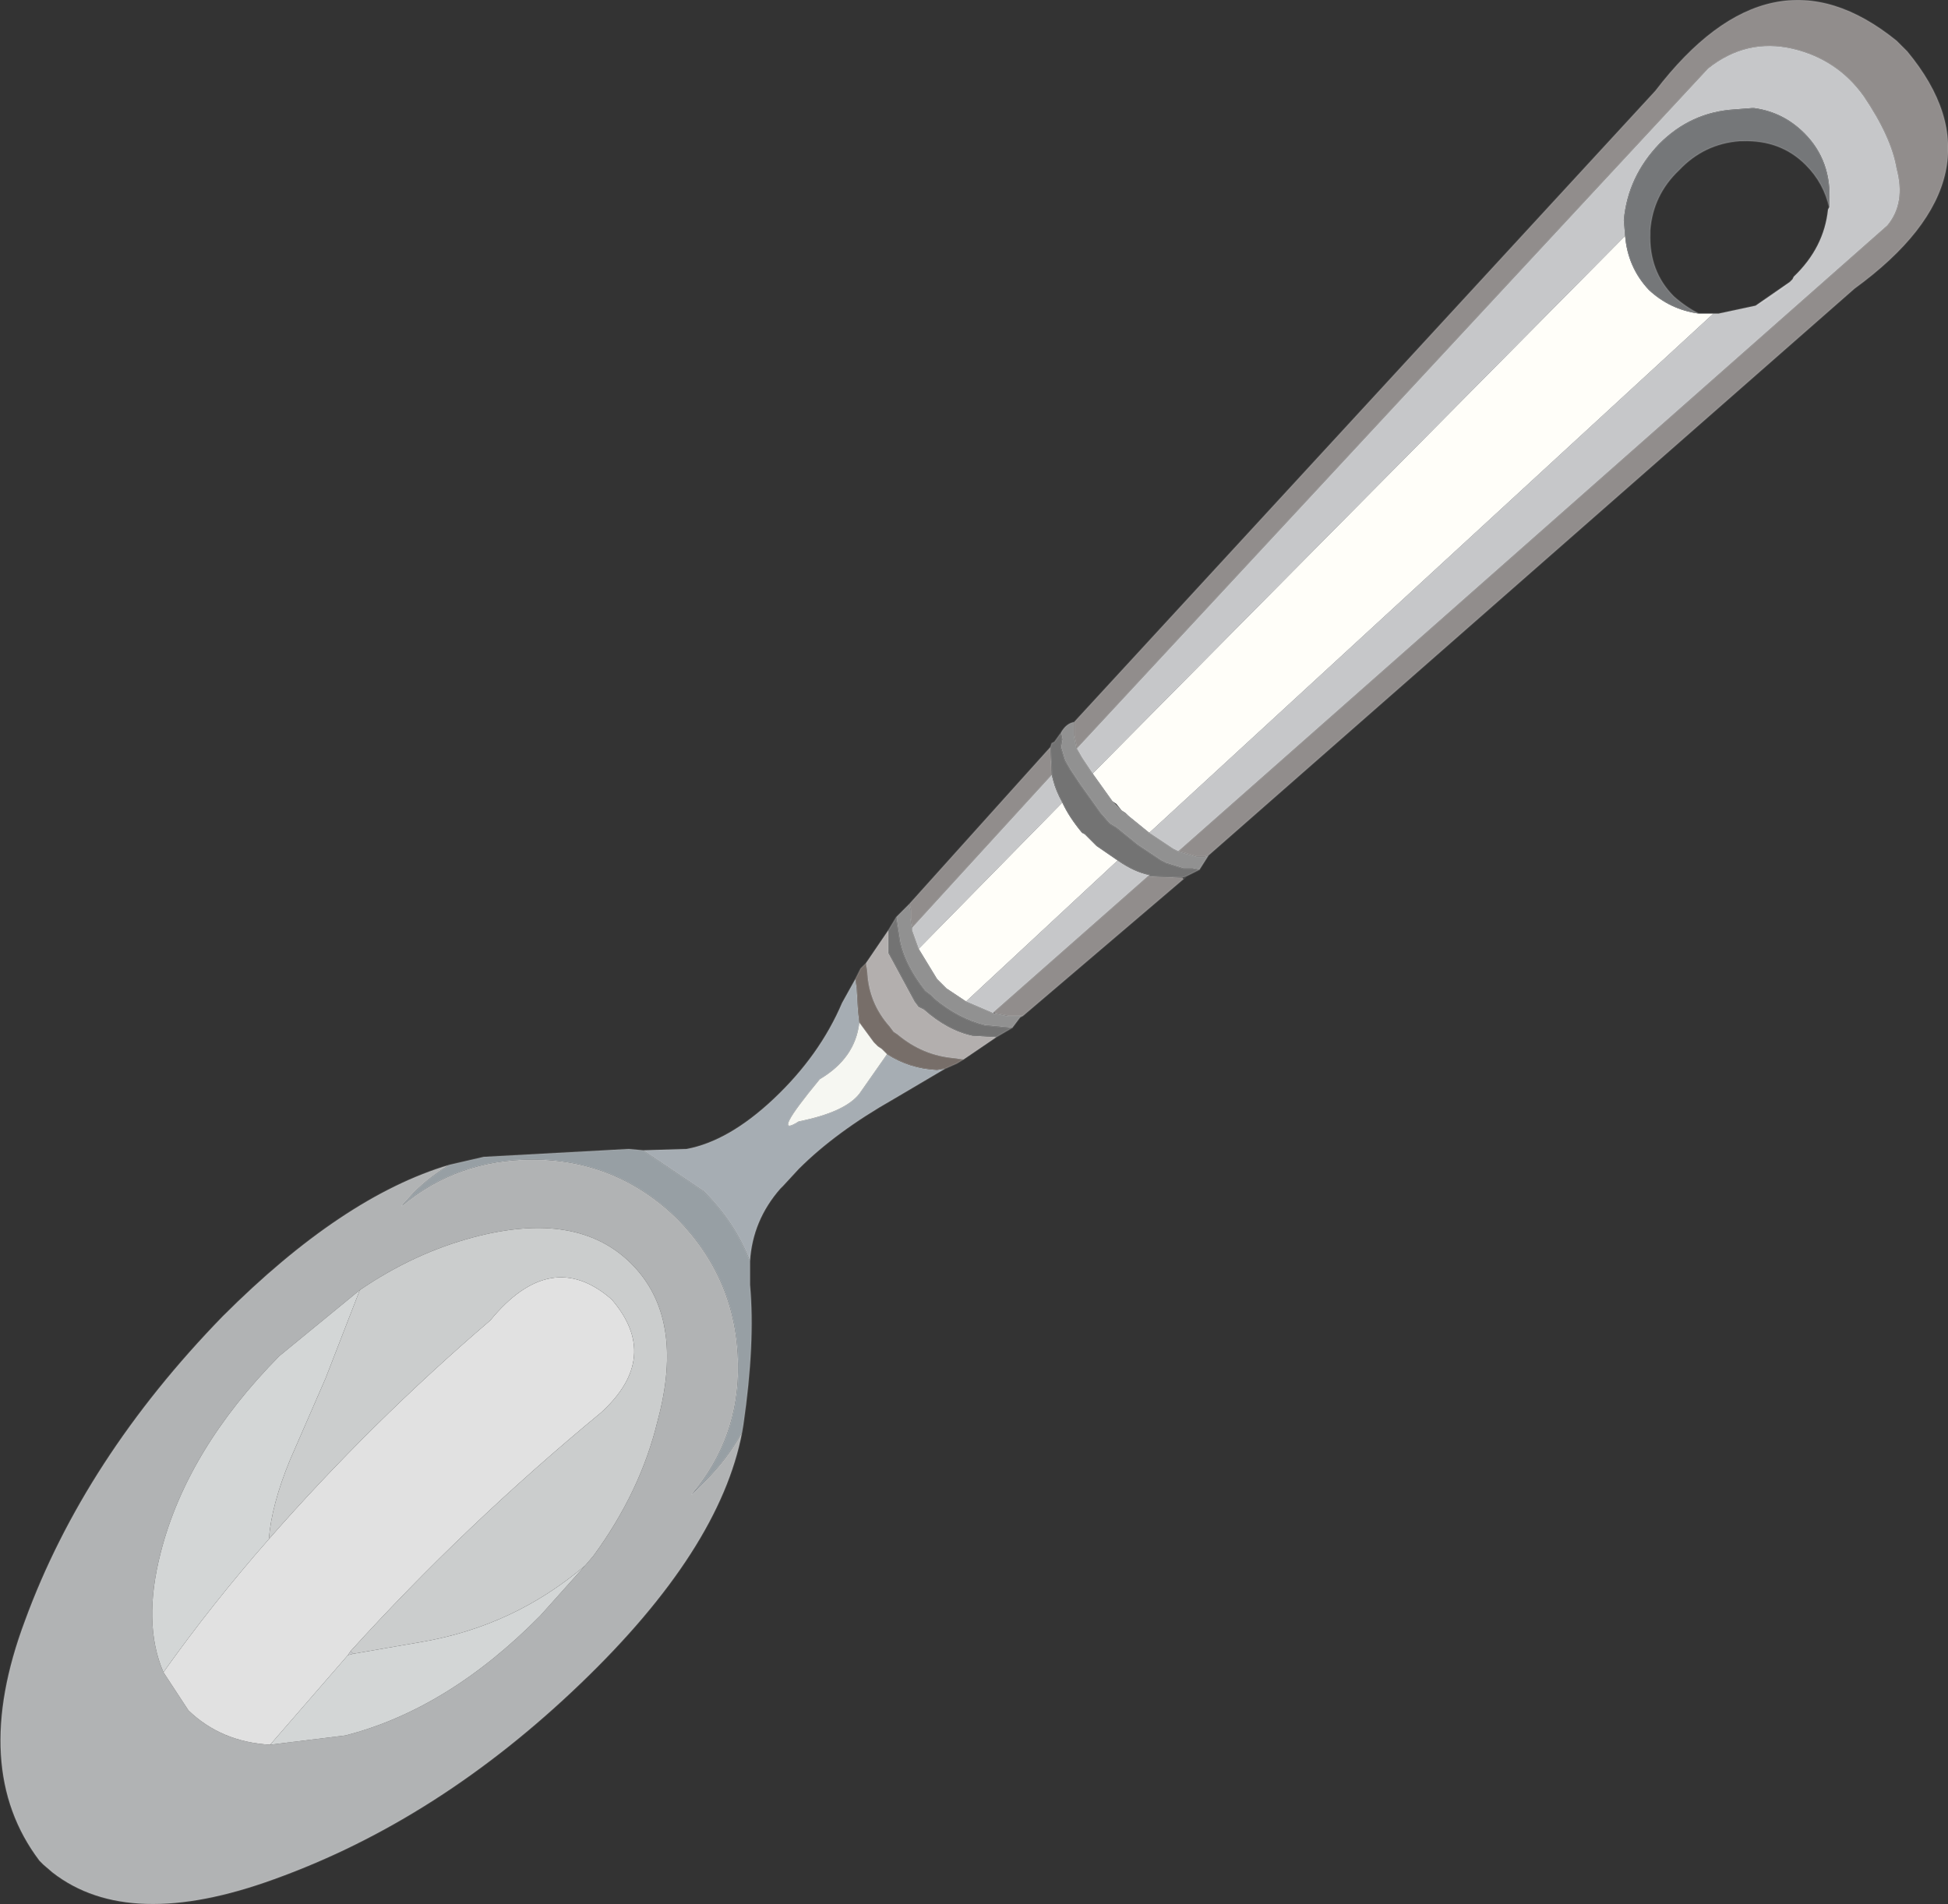 <?xml version="1.0" encoding="UTF-8" standalone="no"?>
<svg xmlns:xlink="http://www.w3.org/1999/xlink" height="72.25px" width="73.9px" xmlns="http://www.w3.org/2000/svg">
  <rect width="100%" height="100%" fill="#333333" stroke="none"/>
  <g transform="matrix(1.0, 0.0, 0.0, 1.0, 36.95, 36.15)">
    <path d="M-19.9 8.05 Q-23.95 9.25 -28.5 13.8 -33.75 19.2 -36.0 25.35 -38.1 30.95 -35.45 34.45 L-35.3 34.6 -34.95 34.9 Q-32.05 37.15 -26.55 35.15 -20.3 32.9 -14.9 27.7 -9.65 22.65 -8.8 18.2 -9.35 19.2 -10.2 20.05 L-10.7 20.55 Q-8.9 18.4 -8.95 15.6 -9.0 12.4 -11.25 10.1 -13.55 7.85 -16.75 7.85 -19.6 7.85 -21.7 9.6 L-21.25 9.1 Q-20.65 8.5 -19.9 8.05 M-26.7 30.05 Q-28.55 29.95 -29.8 28.75 L-30.75 27.3 Q-31.55 25.45 -30.85 22.75 -29.85 18.85 -26.35 15.3 L-23.3 12.8 Q-21.25 11.4 -19.0 10.8 -15.05 9.75 -13.0 11.8 -10.95 13.85 -12.0 17.75 -12.65 20.45 -14.45 22.9 L-14.75 23.25 -16.45 25.15 Q-19.95 28.7 -23.85 29.7 L-26.7 30.05" fill="#b1b3b4" fill-rule="evenodd" stroke="none"/>
    <path d="M-30.75 27.3 L-29.8 28.75 Q-28.55 29.95 -26.7 30.05 L-23.75 26.65 -23.65 26.5 Q-19.3 21.7 -14.15 17.45 -11.85 15.35 -13.75 13.15 -16.05 11.15 -18.35 13.95 -22.9 17.85 -26.75 22.25 -28.9 24.7 -30.75 27.3" fill="#e1e1e1" fill-rule="evenodd" stroke="none"/>
    <path d="M-23.65 26.5 L-23.75 26.65 -23.55 26.6 -23.65 26.5" fill="#cacbce" fill-rule="evenodd" stroke="none"/>
    <path d="M-26.7 30.05 L-23.85 29.7 Q-19.95 28.7 -16.45 25.15 L-14.75 23.25 Q-17.45 25.55 -20.95 26.15 L-23.55 26.6 -23.75 26.65 -26.7 30.05 M-23.3 12.8 L-26.35 15.3 Q-29.85 18.85 -30.85 22.75 -31.55 25.45 -30.75 27.3 -28.9 24.7 -26.75 22.25 -26.65 20.95 -25.95 19.25 L-24.6 16.15 -23.3 12.8" fill="#d3d6d6" fill-rule="evenodd" stroke="none"/>
    <path d="M-14.75 23.25 L-14.45 22.9 Q-12.65 20.45 -12.0 17.75 -10.95 13.85 -13.0 11.8 -15.05 9.75 -19.0 10.8 -21.25 11.4 -23.3 12.8 L-24.6 16.15 -25.95 19.25 Q-26.65 20.95 -26.75 22.25 -22.9 17.85 -18.35 13.95 -16.05 11.15 -13.75 13.15 -11.85 15.35 -14.15 17.45 -19.3 21.7 -23.65 26.5 L-23.55 26.6 -20.95 26.15 Q-17.45 25.55 -14.75 23.25" fill="#cbcdcd" fill-rule="evenodd" stroke="none"/>
    <path d="M-8.8 18.2 L-8.75 17.9 Q-8.3 14.8 -8.5 12.6 L-8.5 11.7 Q-9.05 10.25 -10.25 9.05 L-12.55 7.5 -13.1 7.45 -18.6 7.75 -19.9 8.05 Q-20.65 8.5 -21.25 9.1 L-21.7 9.6 Q-19.6 7.85 -16.75 7.85 -13.55 7.85 -11.25 10.1 -9.0 12.4 -8.95 15.6 -8.9 18.4 -10.7 20.55 L-10.2 20.05 Q-9.35 19.2 -8.8 18.2" fill="#979fa4" fill-rule="evenodd" stroke="none"/>
    <path d="M-8.5 11.7 Q-8.4 10.15 -7.35 8.95 L-7.25 8.85 -6.65 8.2 Q-5.25 6.8 -3.05 5.55 L-1.1 4.4 -1.4 4.45 Q-2.45 4.4 -3.3 3.85 L-4.35 5.35 Q-4.9 6.05 -6.65 6.4 -7.75 7.1 -5.85 4.8 -4.5 4.0 -4.35 2.65 L-4.4 2.2 -4.45 1.35 -4.5 1.0 -5.0 1.9 Q-5.85 3.9 -7.6 5.55 -9.3 7.15 -10.9 7.45 L-12.55 7.5 -10.25 9.05 Q-9.05 10.25 -8.5 11.7" fill="#a6adb3" fill-rule="evenodd" stroke="none"/>
    <path d="M-1.1 4.4 L-0.65 4.2 -0.4 4.05 -0.75 4.0 Q-1.95 3.9 -2.9 3.1 L-3.05 3.0 -3.2 2.8 Q-4.0 1.9 -4.05 0.7 L-4.1 0.4 -4.3 0.6 -4.5 1.0 -4.45 1.35 -4.4 2.2 -4.35 2.65 -3.8 3.4 -3.65 3.55 -3.5 3.65 -3.3 3.85 Q-2.45 4.4 -1.4 4.45 L-1.1 4.4" fill="#776e69" fill-rule="evenodd" stroke="none"/>
    <path d="M-3.3 3.85 L-3.5 3.65 -3.65 3.55 -3.8 3.4 -4.35 2.65 Q-4.5 4.0 -5.85 4.8 -7.75 7.1 -6.65 6.4 -4.9 6.05 -4.35 5.35 L-3.3 3.85" fill="#f6f7f2" fill-rule="evenodd" stroke="none"/>
    <path d="M-0.4 4.05 L0.85 3.2 -0.05 3.15 Q-1.0 2.95 -1.9 2.15 L-2.1 2.05 -2.25 1.85 -3.25 0.0 -3.25 -0.85 -4.1 0.4 -4.05 0.7 Q-4.0 1.9 -3.2 2.8 L-3.05 3.0 -2.9 3.1 Q-1.95 3.9 -0.75 4.0 L-0.4 4.05" fill="#b3afae" fill-rule="evenodd" stroke="none"/>
    <path d="M-2.1 -0.15 L-1.4 1.0 -1.2 1.2 -1.05 1.35 -0.3 1.85 5.45 -3.5 4.65 -4.05 4.6 -4.1 4.3 -4.4 4.2 -4.5 4.1 -4.55 Q3.6 -5.15 3.35 -5.7 L-2.1 -0.15 M5.25 -5.75 L5.4 -5.65 5.6 -5.4 5.75 -5.3 5.85 -5.2 6.65 -4.55 28.05 -24.25 27.5 -24.25 Q26.4 -24.4 25.6 -25.15 24.8 -26.0 24.7 -27.2 L4.5 -6.8 5.25 -5.75" fill="#fffef9" fill-rule="evenodd" stroke="none"/>
    <path d="M1.45 2.85 L1.75 2.45 1.85 2.4 1.65 2.4 1.3 2.4 0.8 2.3 0.75 2.3 -0.3 1.85 -1.05 1.35 -1.2 1.2 -1.4 1.0 -2.1 -0.15 -2.35 -0.85 -2.35 -0.95 -2.4 -1.3 -2.4 -1.6 -2.45 -1.85 -2.5 -1.8 -2.95 -1.35 -2.8 -0.4 Q-2.6 0.5 -1.85 1.45 L-1.65 1.6 -1.5 1.75 Q-0.6 2.5 0.4 2.75 L1.45 2.85 M8.55 -3.15 L8.9 -3.7 8.75 -3.65 8.45 -3.65 7.75 -3.85 7.55 -3.95 6.65 -4.55 5.85 -5.2 5.6 -5.4 5.25 -5.75 4.5 -6.8 4.1 -7.4 3.9 -7.75 3.8 -8.25 3.8 -8.55 3.8 -8.75 Q3.5 -8.7 3.3 -8.35 L3.35 -8.1 3.3 -7.8 3.45 -7.3 3.65 -6.95 4.05 -6.35 4.8 -5.3 5.15 -4.9 5.4 -4.75 6.2 -4.1 7.1 -3.5 7.3 -3.4 7.95 -3.2 8.3 -3.2 8.55 -3.15" fill="#919191" fill-rule="evenodd" stroke="none"/>
    <path d="M1.85 2.4 L7.95 -2.8 7.9 -2.85 6.65 -2.9 6.65 -2.95 0.75 2.25 0.8 2.3 1.3 2.4 1.65 2.4 1.85 2.4 M8.9 -3.7 L33.4 -25.2 Q39.3 -29.5 35.4 -34.2 L35.2 -34.4 35.0 -34.6 Q30.25 -38.45 25.85 -32.7 L3.8 -8.75 3.8 -8.55 3.8 -8.25 3.9 -7.75 27.85 -33.55 Q29.3 -34.7 31.05 -34.3 32.75 -33.9 33.75 -32.5 34.8 -30.95 35.0 -29.75 35.35 -28.45 34.65 -27.6 L7.75 -3.85 8.45 -3.65 8.75 -3.65 8.9 -3.7 M2.9 -7.8 L-2.45 -1.85 -2.4 -1.6 -2.4 -1.3 -2.35 -0.95 2.95 -6.75 2.9 -7.8" fill="#918d8c" fill-rule="evenodd" stroke="none"/>
    <path d="M-2.1 -0.15 L3.35 -5.7 Q3.1 -6.15 3.0 -6.55 L2.95 -6.75 -2.35 -0.95 -2.35 -0.85 -2.1 -0.15 M5.45 -3.5 L-0.3 1.85 0.75 2.3 0.75 2.25 6.65 -2.95 Q6.1 -3.05 5.45 -3.5 M4.5 -6.8 L24.7 -27.2 24.65 -27.8 Q24.8 -29.45 26.0 -30.7 27.2 -31.9 28.85 -32.0 L29.5 -32.05 29.6 -32.05 Q30.7 -31.9 31.5 -31.1 32.55 -30.05 32.45 -28.45 L32.45 -28.3 32.4 -28.2 Q32.25 -26.75 31.1 -25.65 L31.05 -25.55 30.95 -25.45 29.65 -24.55 28.25 -24.25 28.05 -24.25 6.65 -4.55 7.55 -3.95 7.75 -3.85 34.65 -27.6 Q35.35 -28.45 35.0 -29.75 34.8 -30.95 33.75 -32.5 32.75 -33.9 31.05 -34.3 29.3 -34.7 27.85 -33.55 L3.9 -7.75 4.1 -7.4 4.5 -6.8" fill="#c6c7c9" fill-rule="evenodd" stroke="none"/>
    <path d="M0.85 3.2 L1.45 2.85 0.4 2.75 Q-0.6 2.5 -1.5 1.75 L-1.65 1.6 -1.85 1.45 Q-2.6 0.5 -2.8 -0.4 L-2.95 -1.35 -3.25 -0.85 -3.25 0.0 -2.25 1.85 -2.1 2.05 -1.9 2.15 Q-1.0 2.95 -0.05 3.15 L0.85 3.2 M8.05 -2.9 L8.15 -2.95 8.55 -3.15 8.3 -3.2 7.95 -3.2 7.3 -3.4 7.1 -3.5 6.2 -4.1 5.4 -4.75 5.15 -4.9 4.8 -5.3 4.05 -6.35 3.65 -6.95 3.45 -7.3 3.3 -7.8 3.35 -8.1 3.3 -8.35 3.05 -8.0 2.95 -7.95 2.9 -7.8 2.95 -6.75 3.0 -6.55 Q3.1 -6.15 3.35 -5.7 3.6 -5.15 4.1 -4.55 L4.2 -4.5 4.3 -4.4 4.6 -4.1 4.65 -4.05 5.45 -3.5 Q6.1 -3.05 6.65 -2.95 L6.65 -2.9 7.9 -2.85 8.05 -2.9" fill="#737373" fill-rule="evenodd" stroke="none"/>
    <path d="M24.7 -27.2 Q24.8 -26.0 25.6 -25.15 26.4 -24.4 27.5 -24.25 27.0 -24.5 26.55 -24.9 25.6 -25.85 25.65 -27.3 L25.65 -27.4 Q25.75 -28.75 26.75 -29.7 27.7 -30.7 29.05 -30.8 L29.15 -30.8 Q30.6 -30.85 31.55 -29.9 32.25 -29.2 32.45 -28.25 L32.45 -28.3 32.45 -28.45 Q32.55 -30.05 31.5 -31.1 30.7 -31.9 29.6 -32.05 L29.5 -32.05 28.85 -32.0 Q27.2 -31.9 26.0 -30.7 24.8 -29.45 24.65 -27.8 L24.7 -27.2" fill="#757779" fill-rule="evenodd" stroke="none"/>
    <path d="M-19.9 8.05 Q-23.95 9.25 -28.5 13.8 -33.75 19.2 -36.0 25.35 -38.1 30.95 -35.45 34.45 L-35.3 34.6 -34.95 34.9 Q-32.05 37.15 -26.55 35.15 -20.3 32.9 -14.9 27.7 -9.65 22.65 -8.8 18.2 L-8.75 17.9 Q-8.3 14.8 -8.5 12.6 L-8.5 11.7 Q-8.4 10.15 -7.35 8.95 L-7.25 8.85 -6.65 8.2 Q-5.25 6.8 -3.05 5.55 L-1.1 4.4 -0.65 4.2 -0.4 4.05 0.85 3.2 1.45 2.85 1.75 2.45 1.85 2.4 7.95 -2.8 8.05 -2.9 8.15 -2.95 8.55 -3.15 8.9 -3.7 33.4 -25.2 Q39.3 -29.5 35.4 -34.2 L35.2 -34.4 35.0 -34.6 Q30.25 -38.45 25.85 -32.7 L3.8 -8.75 Q3.5 -8.7 3.3 -8.35 L3.05 -8.0 2.95 -7.95 2.9 -7.8 -2.45 -1.85 -2.5 -1.8 -2.95 -1.35 -3.25 -0.85 -4.1 0.4 -4.3 0.6 -4.5 1.0 -5.0 1.9 Q-5.85 3.9 -7.6 5.55 -9.3 7.15 -10.9 7.45 L-12.55 7.5 -13.1 7.45 -18.6 7.75 -19.9 8.05 Q-20.65 8.5 -21.25 9.1 L-21.7 9.6 Q-19.6 7.85 -16.75 7.85 -13.55 7.85 -11.25 10.1 -9.0 12.4 -8.95 15.6 -8.9 18.4 -10.7 20.55 L-10.2 20.05 Q-9.35 19.2 -8.8 18.2 M-3.3 3.85 L-3.5 3.65 -3.65 3.55 -3.8 3.4 -4.35 2.65 -4.4 2.2 -4.45 1.35 -4.5 1.0 M-4.35 2.65 Q-4.5 4.0 -5.85 4.8 -7.75 7.1 -6.65 6.4 -4.9 6.05 -4.35 5.35 L-3.3 3.85 Q-2.45 4.4 -1.4 4.45 L-1.1 4.4 M-8.5 11.7 Q-9.05 10.25 -10.25 9.05 L-12.55 7.5 M-4.1 0.4 L-4.05 0.7 Q-4.0 1.9 -3.2 2.8 L-3.05 3.0 -2.9 3.1 Q-1.95 3.9 -0.75 4.0 L-0.4 4.05 M-0.3 1.85 L-1.05 1.35 -1.2 1.2 -1.4 1.0 -2.1 -0.15 3.35 -5.7 Q3.6 -5.15 4.1 -4.55 L4.2 -4.5 4.3 -4.4 4.6 -4.1 4.65 -4.05 5.45 -3.5 -0.3 1.85 0.75 2.3 0.8 2.3 1.3 2.4 1.65 2.4 1.85 2.4 M0.75 2.3 L0.75 2.25 6.65 -2.95 6.65 -2.9 7.9 -2.85 8.05 -2.9 M-3.25 -0.85 L-3.25 0.0 -2.25 1.85 -2.1 2.05 -1.9 2.15 Q-1.0 2.95 -0.05 3.15 L0.85 3.2 M-2.95 -1.35 L-2.8 -0.4 Q-2.6 0.5 -1.85 1.45 L-1.65 1.6 -1.5 1.75 Q-0.6 2.5 0.4 2.75 L1.45 2.85 M-2.45 -1.85 L-2.4 -1.6 -2.4 -1.3 -2.35 -0.95 -2.35 -0.85 -2.1 -0.15 M5.85 -5.2 L5.75 -5.3 5.6 -5.4 5.4 -5.65 5.25 -5.75 4.5 -6.8 24.7 -27.2 Q24.8 -26.0 25.6 -25.15 26.4 -24.4 27.5 -24.25 L28.05 -24.25 6.65 -4.55 5.85 -5.2 5.6 -5.4 5.25 -5.75 M3.3 -8.35 L3.35 -8.1 3.3 -7.8 3.45 -7.3 3.65 -6.95 4.05 -6.35 4.8 -5.3 5.15 -4.9 5.4 -4.75 6.2 -4.1 7.1 -3.5 7.3 -3.4 7.95 -3.2 8.3 -3.2 8.55 -3.15 M6.65 -4.55 L7.55 -3.95 7.75 -3.85 8.45 -3.65 8.75 -3.65 8.9 -3.7 M6.65 -2.95 Q6.1 -3.05 5.45 -3.5 M3.35 -5.7 Q3.1 -6.15 3.0 -6.55 L2.95 -6.75 2.9 -7.8 2.95 -7.95 M3.9 -7.75 L4.1 -7.4 4.5 -6.8 M3.8 -8.75 L3.8 -8.55 3.8 -8.25 3.9 -7.75 27.85 -33.55 Q29.3 -34.7 31.05 -34.3 32.75 -33.9 33.75 -32.5 34.8 -30.95 35.0 -29.75 35.35 -28.45 34.65 -27.6 L7.75 -3.85 M-2.35 -0.95 L2.95 -6.75 M32.45 -28.25 Q32.25 -29.2 31.55 -29.9 30.6 -30.85 29.15 -30.8 L29.05 -30.8 Q27.7 -30.7 26.75 -29.7 25.75 -28.75 25.65 -27.4 L25.65 -27.3 Q25.6 -25.85 26.55 -24.9 27.0 -24.5 27.5 -24.25 M32.45 -28.3 L32.45 -28.45 Q32.55 -30.05 31.5 -31.1 30.7 -31.9 29.6 -32.05 L29.5 -32.05 28.85 -32.0 Q27.2 -31.9 26.0 -30.7 24.8 -29.45 24.65 -27.8 L24.7 -27.2 M28.05 -24.25 L28.25 -24.25 29.65 -24.55 30.95 -25.45 31.05 -25.55 31.1 -25.65 Q32.25 -26.75 32.4 -28.2 L32.45 -28.3 M32.45 -28.25 L32.4 -28.2 M29.65 -24.55 Q30.4 -24.9 31.05 -25.55" fill="none" stroke="#ffffff" stroke-linecap="round" stroke-linejoin="round" stroke-opacity="0.122" stroke-width="0.05"/>
  </g>
</svg>
